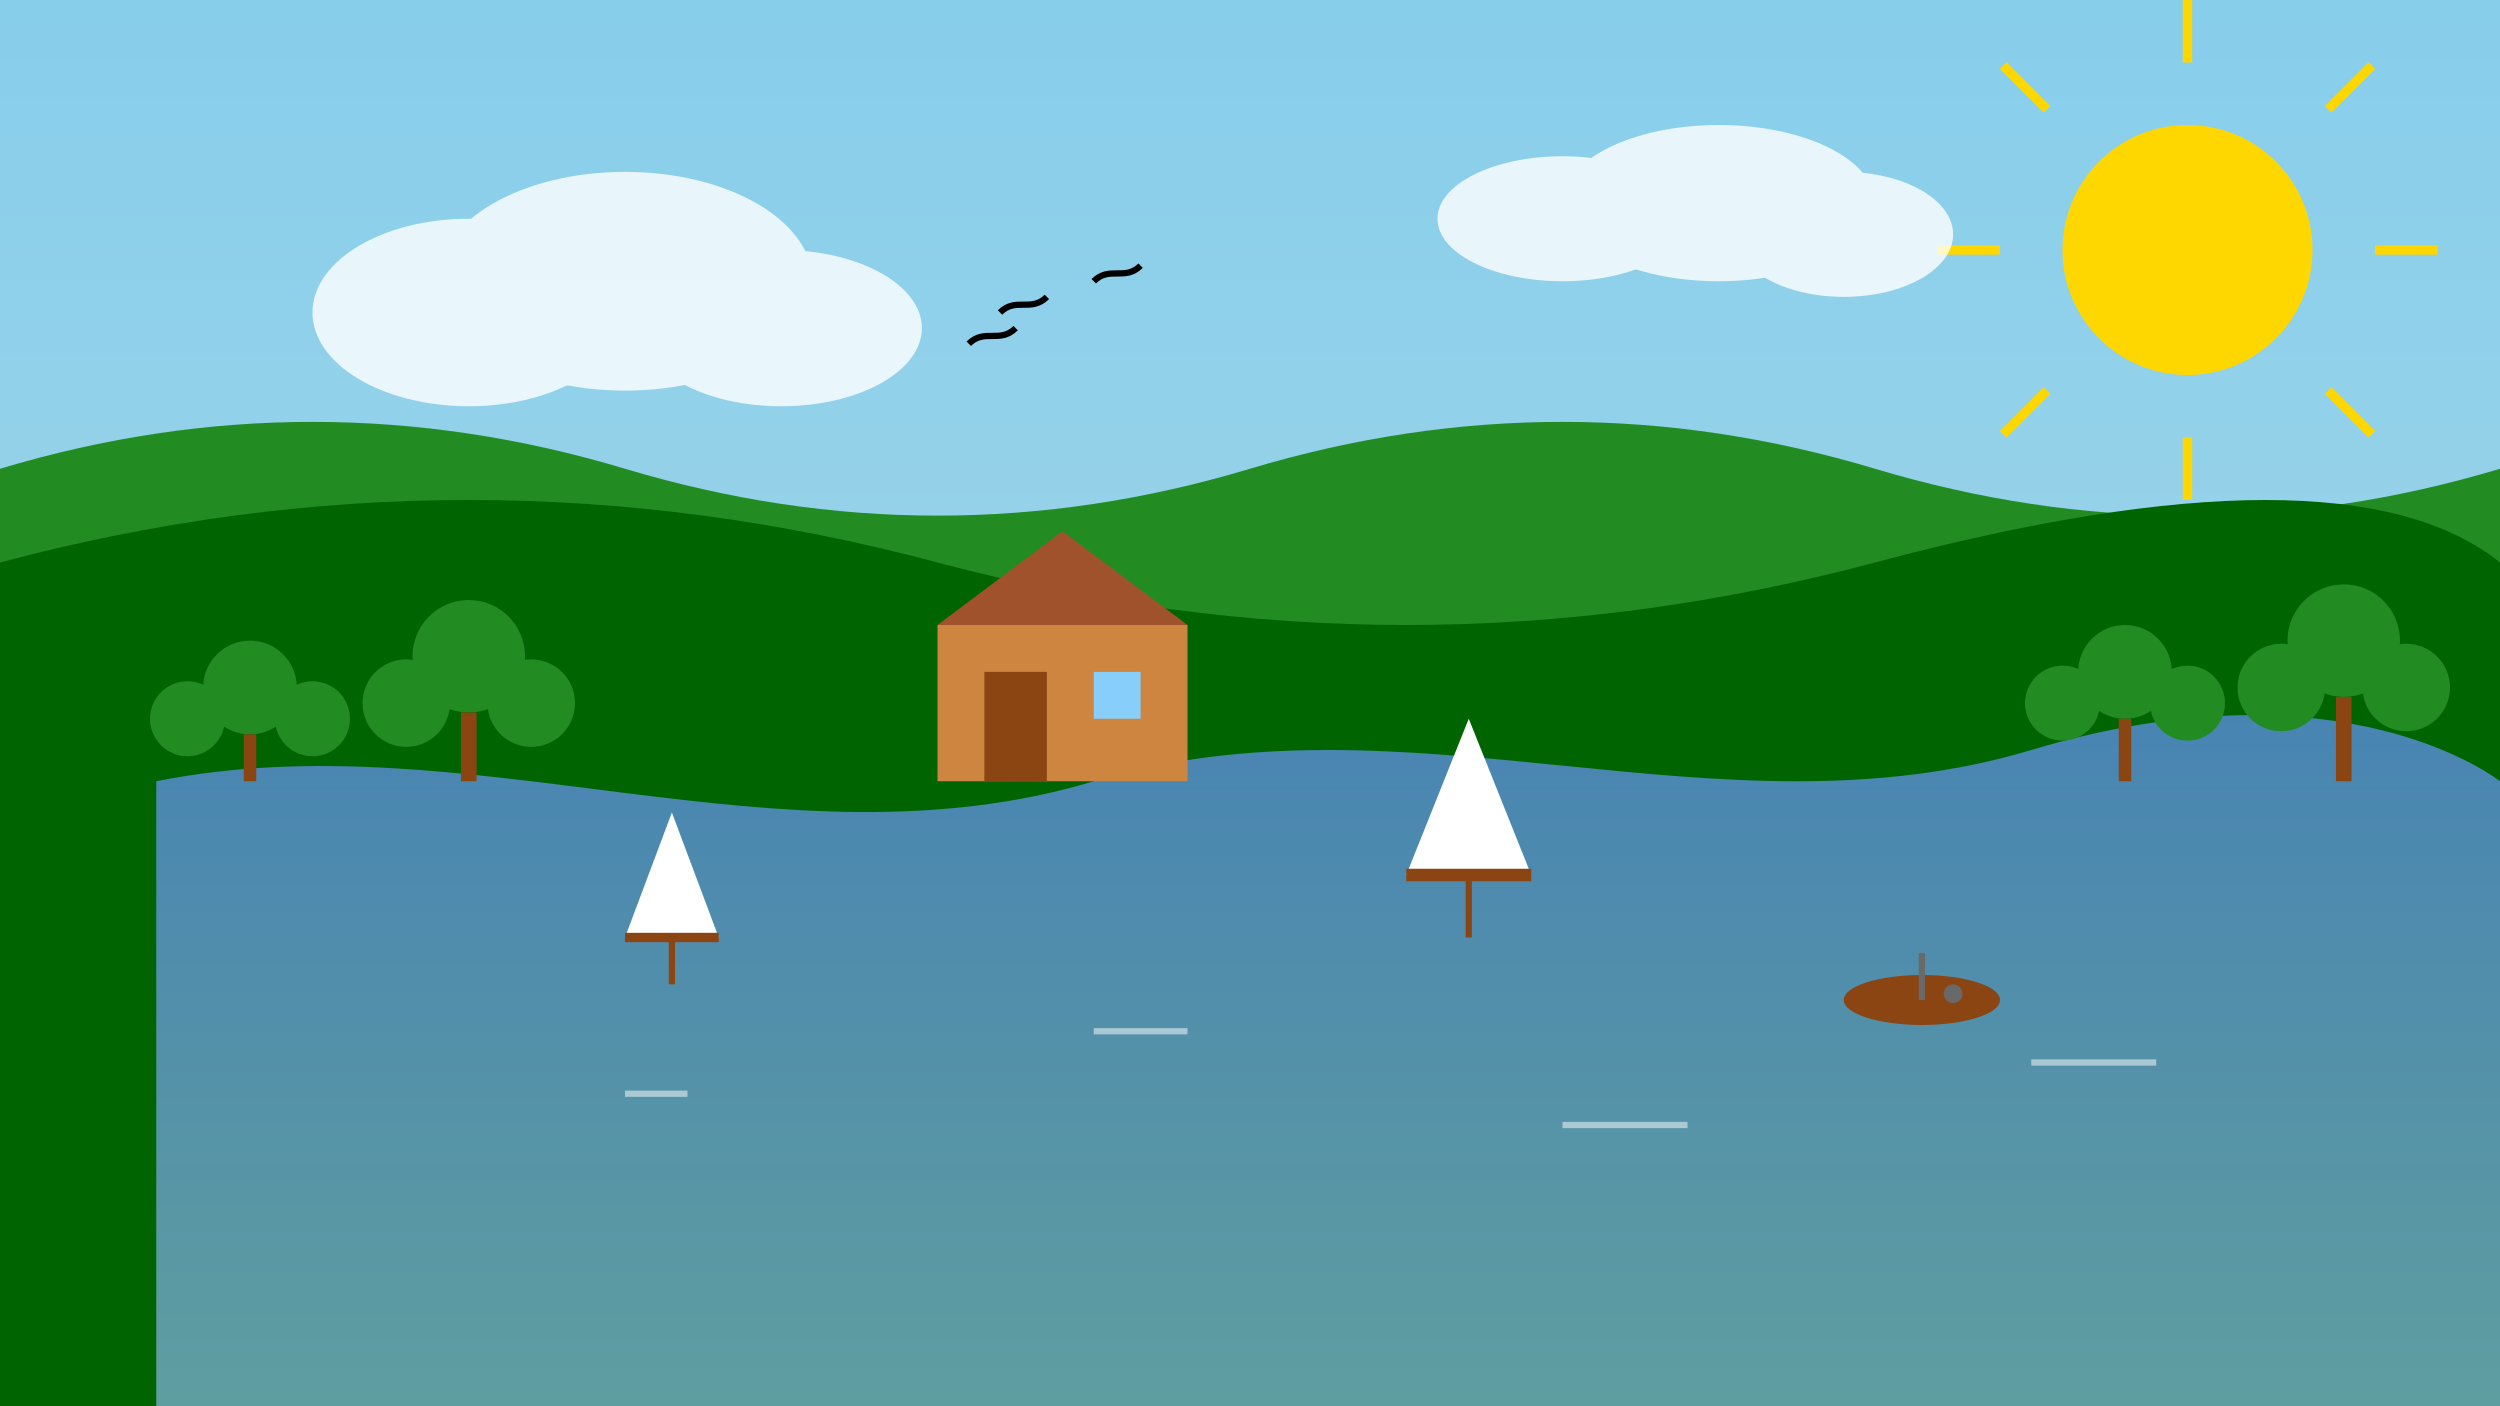 <svg xmlns="http://www.w3.org/2000/svg" viewBox="0 0 800 450">
  <rect x="0" y="0" width="800" height="450" fill="#333333" stroke="none"/>
  <defs>
    <linearGradient id="skyGradient" x1="0%" y1="0%" x2="0%" y2="100%">
      <stop offset="0%" stop-color="#87CEEB" />
      <stop offset="100%" stop-color="#ADD8E6" />
    </linearGradient>
    <linearGradient id="lakeGradient" x1="0%" y1="0%" x2="0%" y2="100%">
      <stop offset="0%" stop-color="#4682B4" />
      <stop offset="100%" stop-color="#5F9EA0" />
    </linearGradient>
  </defs>
  
  <!-- Sky Background -->
  <rect width="800" height="450" fill="url(#skyGradient)" />
  
  <!-- Hills and Forests in the Background -->
  <path d="M0,150 Q100,120 200,150 Q300,180 400,150 Q500,120 600,150 Q700,180 800,150 L800,450 L0,450 Z" fill="#228B22" />
  <path d="M0,180 Q150,140 300,180 Q450,220 600,180 Q750,140 800,180 L800,450 L0,450 Z" fill="#006400" />
  
  <!-- Mazury Lake -->
  <path d="M50,250 C150,230 250,280 350,250 C450,220 550,270 650,240 C750,210 800,250 800,250 L800,450 L50,450 Z" fill="url(#lakeGradient)" />
  
  <!-- Lake Reflections -->
  <path d="M200,350 L220,350" stroke="white" stroke-width="2" opacity="0.5" />
  <path d="M350,330 L380,330" stroke="white" stroke-width="2" opacity="0.5" />
  <path d="M500,360 L540,360" stroke="white" stroke-width="2" opacity="0.5" />
  <path d="M650,340 L690,340" stroke="white" stroke-width="2" opacity="0.5" />
  
  <!-- Sailboat 1 -->
  <g transform="translate(200, 300)">
    <polygon points="0,0 30,0 15,-40" fill="white" />
    <rect x="14" y="0" width="2" height="15" fill="#8B4513" />
    <path d="M0,0 L30,0" stroke="#8B4513" stroke-width="3" />
  </g>
  
  <!-- Sailboat 2 -->
  <g transform="translate(450, 280)">
    <polygon points="0,0 40,0 20,-50" fill="white" />
    <rect x="19" y="0" width="2" height="20" fill="#8B4513" />
    <path d="M0,0 L40,0" stroke="#8B4513" stroke-width="4" />
  </g>
  
  <!-- Small Boat -->
  <g transform="translate(600, 320)">
    <ellipse cx="15" cy="0" rx="25" ry="8" fill="#8B4513" />
    <rect x="14" y="-15" width="2" height="15" fill="#696969" />
    <circle cx="25" cy="-2" r="3" fill="#696969" />
  </g>
  
  <!-- Trees on the Shore -->
  <g fill="#228B22">
    <!-- Left side trees -->
    <circle cx="80" cy="220" r="15" />
    <circle cx="60" cy="230" r="12" />
    <circle cx="100" cy="230" r="12" />
    
    <circle cx="150" cy="210" r="18" />
    <circle cx="130" cy="225" r="14" />
    <circle cx="170" cy="225" r="14" />
    
    <!-- Right side trees -->
    <circle cx="680" cy="215" r="15" />
    <circle cx="660" cy="225" r="12" />
    <circle cx="700" cy="225" r="12" />
    
    <circle cx="750" cy="205" r="18" />
    <circle cx="730" cy="220" r="14" />
    <circle cx="770" cy="220" r="14" />
  </g>
  
  <!-- Tree Trunks -->
  <line x1="80" y1="235" x2="80" y2="250" stroke="#8B4513" stroke-width="4" />
  <line x1="150" y1="228" x2="150" y2="250" stroke="#8B4513" stroke-width="5" />
  <line x1="680" y1="230" x2="680" y2="250" stroke="#8B4513" stroke-width="4" />
  <line x1="750" y1="223" x2="750" y2="250" stroke="#8B4513" stroke-width="5" />
  
  <!-- Traditional Wooden Hut -->
  <g transform="translate(300, 200)">
    <rect x="0" y="0" width="80" height="50" fill="#CD853F" />
    <polygon points="0,0 40,-30 80,0" fill="#A0522D" />
    <rect x="15" y="15" width="20" height="35" fill="#8B4513" /> <!-- Door -->
    <rect x="50" y="15" width="15" height="15" fill="#87CEFA" /> <!-- Window -->
  </g>
  
  <!-- Sun -->
  <circle cx="700" cy="80" r="40" fill="#FFD700" />
  <g fill="none" stroke="#FFD700" stroke-width="3">
    <path d="M700,20 L700,0" />
    <path d="M700,140 L700,160" />
    <path d="M640,80 L620,80" />
    <path d="M760,80 L780,80" />
    <path d="M655,35 L641,21" />
    <path d="M745,125 L759,139" />
    <path d="M655,125 L641,139" />
    <path d="M745,35 L759,21" />
  </g>
  
  <!-- Clouds -->
  <g fill="white" opacity="0.8">
    <ellipse cx="150" cy="100" rx="50" ry="30" />
    <ellipse cx="200" cy="90" rx="60" ry="35" />
    <ellipse cx="250" cy="105" rx="45" ry="25" />
    
    <ellipse cx="500" cy="70" rx="40" ry="20" />
    <ellipse cx="550" cy="65" rx="50" ry="25" />
    <ellipse cx="590" cy="75" rx="35" ry="20" />
  </g>
  
  <!-- Birds -->
  <g stroke="#000" stroke-width="2" fill="none">
    <path d="M320,100 C325,95 330,100 335,95" />
    <path d="M310,110 C315,105 320,110 325,105" />
    <path d="M350,90 C355,85 360,90 365,85" />
  </g>
</svg>
